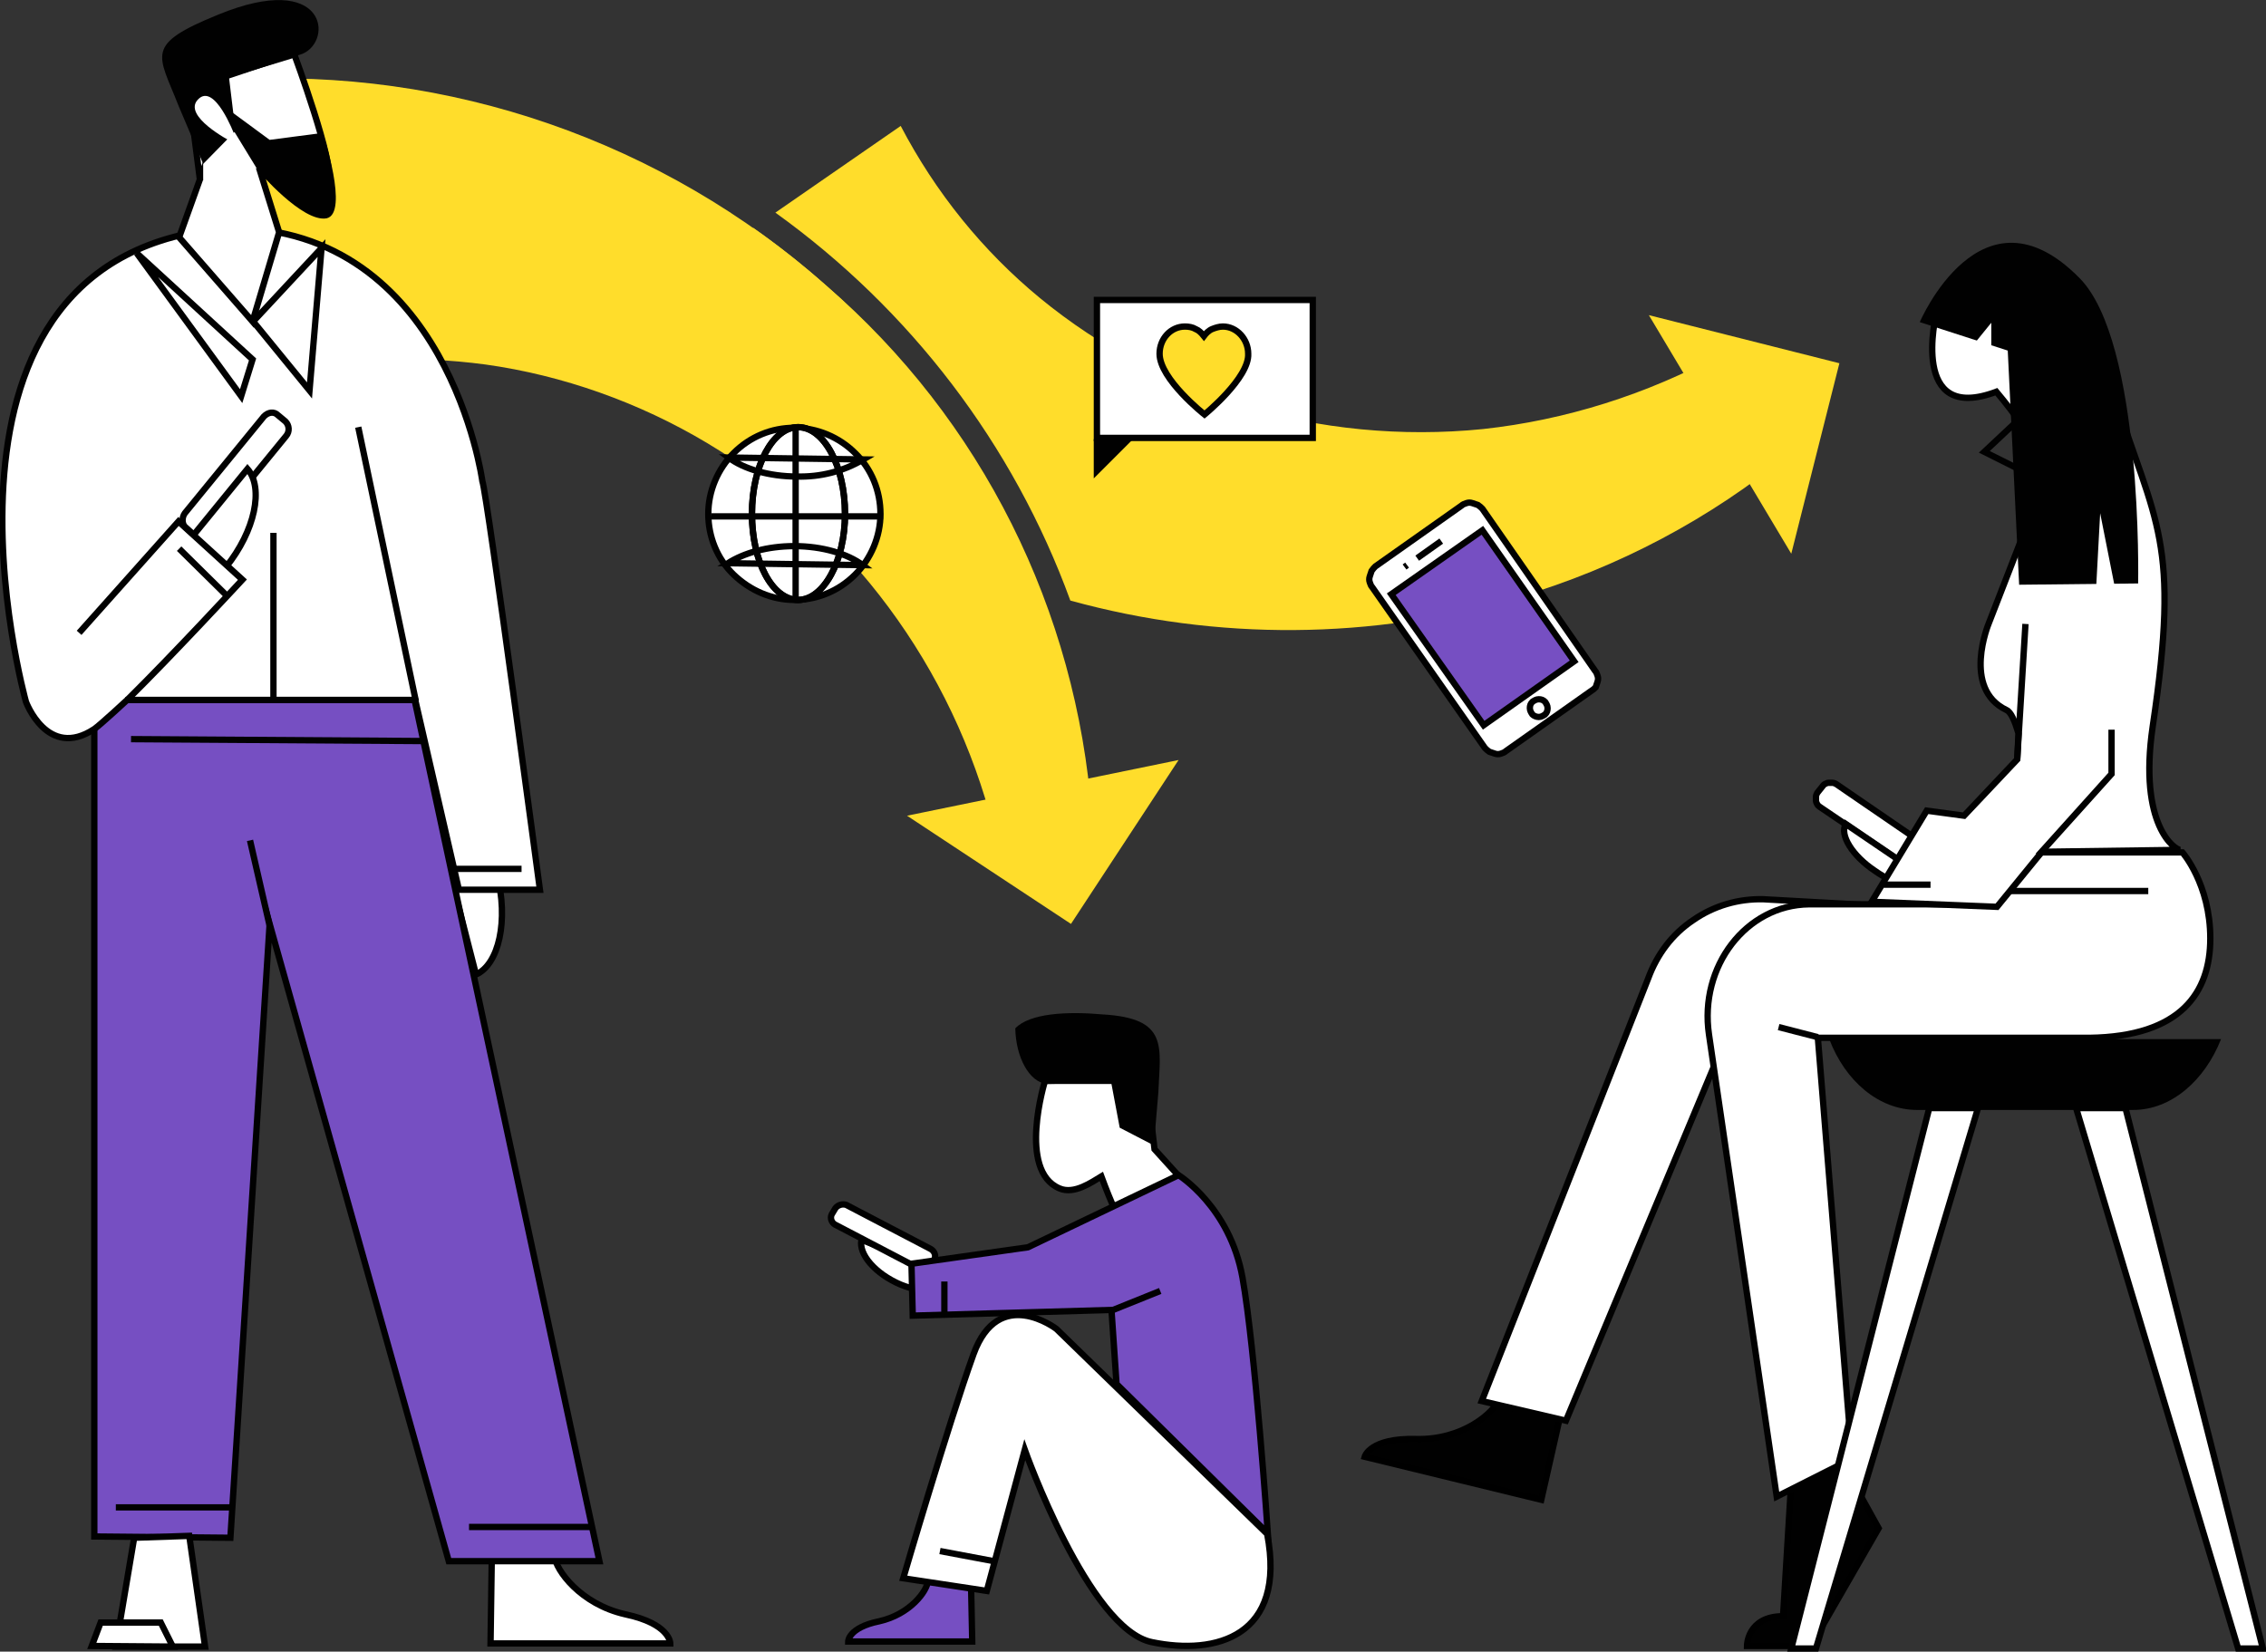 <?xml version="1.0" encoding="utf-8"?>
<!-- Generator: Adobe Illustrator 25.4.1, SVG Export Plug-In . SVG Version: 6.00 Build 0)  -->
<svg version="1.1" id="Layer_1" xmlns="http://www.w3.org/2000/svg" xmlns:xlink="http://www.w3.org/1999/xlink" x="0px" y="0px"
	 viewBox="0 0 358 261" style="enable-background:new 0 0 358 261;" xml:space="preserve">
<rect x="0" y="0" width="358" height="261" fill="#333333" stroke="none"/>
<style type="text/css">
	.st0{clip-path:url(#SVGID_00000180346130255419579680000003421082068029630130_);}
	.st1{fill:#FFDD2B;}
	.st2{fill:#FFFFFF;stroke:#010101;stroke-miterlimit:10;}
	.st3{fill:#010101;}
	.st4{fill:#764FC2;stroke:#010101;stroke-miterlimit:10;}
	.st5{fill:none;stroke:#010101;stroke-miterlimit:10;}
	.st6{fill:#010101;stroke:#000000;stroke-miterlimit:10;}
	.st7{fill:#FFFFFF;}
	.st8{fill:#FFDD2B;stroke:#010101;stroke-miterlimit:10;}
</style>
<g>
	<defs>
		<rect id="SVGID_1_" width="358" height="261"/>
	</defs>
	<clipPath id="SVGID_00000124130181282932776210000002295946997404146323_">
		<use xlink:href="#SVGID_1_"  style="overflow:visible;"/>
	</clipPath>
	<g style="clip-path:url(#SVGID_00000124130181282932776210000002295946997404146323_);">
		<path class="st1" d="M283,87.5l7.6-30.1l-30.1-7.6L283,87.5L283,87.5z M130.5,45.1c-3.6-3.2-7.5-6.3-11.5-9.1l-19.1,13
			c16.6,20.9,39,36.4,64.4,44.6C157,74.9,145.4,58.3,130.5,45.1z"/>
		<path class="st1" d="M272,55.9c-11.9,6.5-24.8,10.5-37.7,11.9c-12.9,1.3-25.9,0-37.8-3.6c-11.7-3.5-22.7-9.3-32.2-17.1
			c-9.1-7.5-16.5-16.7-22-27.2l-19.8,13.7c21.3,15.3,37.6,36.6,46.6,61.3c23.2,6.4,47.7,6.2,70.7-0.5c15.9-4.7,30.5-12.5,42.9-22.7
			L272,55.9z"/>
		<path class="st2" d="M304.1,136.9l0.7-1.1c0.2-0.3,0.3-0.7,0.2-1.1s-0.3-0.7-0.6-1l-14.3-9.8c-0.2-0.1-0.4-0.2-0.6-0.2
			c-0.2,0-0.4,0-0.6,0c-0.2,0-0.4,0.1-0.6,0.2c-0.2,0.1-0.3,0.3-0.4,0.4l-0.8,1c-0.1,0.2-0.2,0.4-0.2,0.6c0,0.2,0,0.4,0,0.6
			c0,0.2,0.1,0.4,0.2,0.6c0.1,0.2,0.3,0.3,0.4,0.4l14.3,9.7c0.2,0.1,0.4,0.2,0.6,0.2c0.2,0,0.4,0,0.6,0c0.2,0,0.4-0.1,0.6-0.2
			C303.9,137.2,304,137,304.1,136.9z"/>
		<path class="st2" d="M305,139.3c-1.4,1.5-5.3,0.8-8.8-1.7c-3.6-2.4-5.6-5.7-4.6-7.4L305,139.3z M182.4,181.6l4.8,5.3l-10.1,6.5
			c0,0-1.6-3.4-3.1-7.5c-1.5,0.9-4.3,2.9-6.6,1.9c-6.7-2.8-2.3-17-2.3-17l16-0.3L182.4,181.6L182.4,181.6z"/>
		<path class="st3" d="M165.4,171.3h10.2l1.3,6.9l5.4,2.8l0.7-8.3c0.3-7.3,1.7-11.8-8.8-12.4c-5.6-0.5-11.5-0.2-13.8,2.2
			C160.5,167.1,162.6,171,165.4,171.3z"/>
		<path class="st4" d="M153.4,249.8l0.2,9.6h-19.6c0,0,0-2.2,4.9-3.2c4.9-1.1,7.6-4.8,7.7-6.4H153.4z"/>
		<path class="st2" d="M136.1,195.9c-0.5,2.3,2.2,5.4,6.2,7.1c4.2,1.7,8.1,1.2,9.1-0.9L136.1,195.9z"/>
		<path class="st2" d="M132,190.9l-0.6,1c-0.3,0.6,0,1.3,0.5,1.6l13.4,7c0.6,0.3,1.4,0.2,1.7-0.5l0.6-1c0.3-0.5,0.1-1.2-0.5-1.6
			l-13.4-7C133.1,190.2,132.4,190.4,132,190.9z M200.2,242.4L166.9,210c0,0-9.1-7-13.1,4c-4,11.1-11.1,35.4-11.1,35.4l13.2,2l6-22.3
			c0,0,10.1,28.4,20.1,30.4C192.1,261.6,203.3,258.6,200.2,242.4L200.2,242.4z"/>
		<path class="st4" d="M176.4,218.7l-0.8-11.7l-31.4,0.9l-0.2-8.2l18.4-2.6l23.8-11.4c0,0,8.1,5,10.1,16.2s4,40.4,4,40.4
			L176.4,218.7z"/>
		<path class="st5" d="M175.6,207.1l7.7-3.1 M149.2,207.9v-5.4V207.9z M157,246.7l-8.5-1.6L157,246.7z"/>
		<path class="st2" d="M330.1,58.6c0,0-3.6,2.5-9.5-1.7c-6.5-4.7-14.7-7.3-14.7-7.3s-4.3,17.5,9.5,12.3c1.5,1.8,3,3.7,4.3,5.7
			L330.1,58.6z"/>
		<path class="st6" d="M283,234l7.6-3.7l6.2,11.2l-10.7,18.6H276c0,0,0-4.7,5.7-4.7L283,234z M246.6,223.3l-3.1,13.7l-27.9-6.8
			c0,0,0.8-3,8.1-2.8c7.4,0.2,12.4-4.2,13.2-6.4L246.6,223.3z"/>
		<path class="st2" d="M292.9,142.9l-14.3-0.8c-3.9-0.1-7.8,1-11.1,3.3c-3.3,2.2-5.7,5.4-7.1,9.2l-26.3,66.8l13.3,3.1l24.6-58.9
			L292.9,142.9z"/>
		<path class="st2" d="M285.8,142.9h26.5l7.5-8.2h25c0,0,4.4,5,4.4,13.6c0,8.5-4.6,15.5-19.1,15.7h-42.9l5.4,66.5l-11.9,6l-10.7-73
			C268.4,152.7,275.9,143,285.8,142.9L285.8,142.9z"/>
		<path class="st5" d="M314.1,140.8h25.3"/>
		<path class="st2" d="M340.1,114.8c4.4-29.4,0.5-31.8-6.1-52.4l-12.8,12.1l-1.6,10.1l-5.4,13.9c0,0-4.3,10.3,2.8,13.7
			c0.7,0.3,1.3,1.7,1.9,3.7l-0.2,4.1l-8.4,8.9l-5.9-0.8l-8.7,14.4l19.8,0.8l7.1-8.7l21.9-0.3C343.7,134.4,337.8,130.5,340.1,114.8
			L340.1,114.8z M335.8,175.1H328l25.6,85.4h3.9L335.8,175.1z M304.8,175.1h7.7l-25.6,85.4h-3.9L304.8,175.1z"/>
		<path class="st3" d="M350.9,164.2c-2.6,6.6-7.9,11.2-13.9,11.2h-34.1c-6.1,0-11.4-4.6-13.9-11.2H350.9z"/>
		<path class="st5" d="M322,135.2l11.6-12.9v-7 M318.7,119.9l1.3-21.3L318.7,119.9z M297.6,139.8h7.4H297.6z M330.6,62.9l-3.9-3.9
			l-13.2,12.4l6.2,3.1L330.6,62.9z"/>
		<path class="st3" d="M319,92.4l18.8-0.2c0,0,0.8-38.2-9.3-48.3c-15.5-15.7-25.2,7-25.2,7l13.9,4.5L319,92.4L319,92.4z"/>
		<path class="st7" d="M314.6,55.9V51l-3,3.7L314.6,55.9L314.6,55.9z M334.2,93.2l-2.4-12.1L331,95.9L334.2,93.2z"/>
		<path class="st5" d="M287.2,163.9l-6.2-1.6"/>
		<path class="st3" d="M172.8,69.4v6.2l6.2-6.2H172.8z"/>
		<path class="st2" d="M207.4,47.4h-34.1v21.8h34.1V47.4z"/>
		<path class="st8" d="M197.2,55.9c0-2.3-1.8-4.3-4-4.3c-0.6,0-1.2,0.2-1.7,0.4s-1,0.7-1.3,1.1c-0.4-0.5-0.8-0.9-1.3-1.1
			c-0.5-0.3-1.1-0.4-1.7-0.4c-2.2,0-4,1.9-4,4.3c0,4,7.1,9.6,7.1,9.6S197.4,59.7,197.2,55.9z"/>
		<path class="st2" d="M251.5,109.1l-13.6,9.6c-0.2,0.2-0.5,0.3-0.8,0.4c-0.3,0.1-0.6,0.1-0.9,0c-0.3-0.1-0.6-0.2-0.9-0.3
			c-0.3-0.2-0.5-0.4-0.7-0.6l-17.8-25.4c-0.2-0.2-0.3-0.5-0.4-0.8c-0.1-0.3-0.1-0.6,0-0.9c0.1-0.3,0.2-0.6,0.3-0.9
			c0.2-0.3,0.4-0.5,0.6-0.7l13.6-9.6c0.2-0.2,0.5-0.3,0.8-0.4c0.3-0.1,0.6-0.1,0.9,0c0.3,0.1,0.6,0.2,0.9,0.3
			c0.3,0.2,0.5,0.4,0.7,0.6L252,106c0.2,0.2,0.3,0.5,0.4,0.8c0.1,0.3,0.1,0.6,0,0.9c-0.1,0.3-0.2,0.6-0.3,0.9
			C251.9,108.8,251.7,109,251.5,109.1L251.5,109.1z"/>
		<path class="st4" d="M234.2,83.8l-14.4,10.1l14.6,20.7l14.3-10.1L234.2,83.8z"/>
		<path class="st2" d="M243.1,113.3c0.4,0,0.7-0.2,1-0.4c0.3-0.3,0.4-0.6,0.4-1c0-0.4-0.2-0.7-0.4-1c-0.3-0.3-0.6-0.4-1-0.4
			s-0.7,0.2-1,0.4c-0.3,0.3-0.4,0.6-0.4,1c0,0.4,0.2,0.7,0.4,1C242.3,113.1,242.7,113.3,243.1,113.3z"/>
		<path class="st5" d="M221.9,89.6l0.4-0.3 M223.9,88.2l3.8-2.7L223.9,88.2z"/>
		<path class="st1" d="M130.5,45.1c-25.8-22.8-59.6-34.5-93.9-32.5l6.6,46.6c11-2.6,22.3-3.1,33.5-1.6c12.2,1.7,24.3,6,35,12.4
			c22.6,13.5,38.8,35.4,45.3,61l15.5-2.2C170.1,96.5,155.1,66.3,130.5,45.1L130.5,45.1z"/>
		<path class="st2" d="M77.7,245.9l-0.2,13.8h28.4c0,0,0-3.1-7.1-4.6c-7.1-1.6-11-7-11.2-9.2H77.7z M75.2,154
			c3.6-1.6,5.2-8.5,3.3-15.9c-1.9-7.4-6.4-12.3-10.3-11.4L75.2,154z"/>
		<path class="st4" d="M65.5,110.6H14.9v132.2l21.5,0.2l6.2-97l28.3,100.7h23.8L65.5,110.6z"/>
		<path class="st5" d="M42.9,147.6l-3.4-14.8"/>
		<path class="st2" d="M29.9,242.7l2.5,17.5H18.3l2.9-17.2L29.9,242.7z"/>
		<path class="st2" d="M27.3,260.2l-1.9-3.8h-9.5l-1.4,3.7L27.3,260.2L27.3,260.2z"/>
		<path class="st5" d="M36.7,238.2H18.3 M66.6,117.1l-45.9-0.3L66.6,117.1z M93.5,241.3H74.1H93.5z"/>
		<path class="st2" d="M36.3,36c34.5,0,39.9,40,39.9,40c0.8,2.3,9.1,64.6,9.1,64.6H72.5l-6.9-30H20.1c0,0-4.2,3.9-5.2,4.6
			c-7.4,4.9-10.8-4.3-10.8-4.3S-15.8,39.8,36.3,36L36.3,36z"/>
		<path class="st2" d="M31.6,28.3l-3.3,9.2l11.6,13.3l4.2-14.1l-2.9-9.3c4.9,1.9,9.2,3.5,10.6,0.9c1.2-2.1-5.3-19.7-5.3-19.7
			l-16.8,5.1l1.9,14.8V28.3z"/>
		<path class="st3" d="M47.8,8.5l-11.6,3.9l1,8.3l-5.1,5.2c0,0-3.6-8.5-3.9-9.2C25,8.5,22.7,7.1,34.5,2.3
			C51.6-4.7,52.7,6.4,47.8,8.5L47.8,8.5z"/>
		<path class="st3" d="M33.9,15.7L40.8,27c0,0,7,8.2,10.8,7.5C55.2,33.7,51,21,51,21l-8.4,1.1L33.9,15.7z"/>
		<path class="st7" d="M37,21.2c0,0-3.1-8.2-5.7-5.5c-2.6,2.6,5.1,6.6,5.1,6.6L37,21.2z M21.6,40l16.5,22.6l1.8-5.8"/>
		<path class="st5" d="M71.6,137.3h10.8 M21.6,40l16.5,22.6l1.8-5.8L21.6,40z M50.8,39.2l-1.9,22.5l-8.9-10.9L50.8,39.2z M43.2,84.2
			v26.4V84.2z M65.7,110.8l-9.1-43.3L65.7,110.8z M35.9,94.2l-7.6-7.5L35.9,94.2z"/>
		<path class="st2" d="M29.4,83.4l1.1,1c0.7,0.6,1.6,0.5,2.2-0.2l12.5-15.3c0.6-0.7,0.5-1.7-0.1-2.3l-1.2-1
			c-0.6-0.6-1.5-0.5-2.2,0.2L29.2,81.1C28.7,81.8,28.7,82.9,29.4,83.4z"/>
		<path class="st7" d="M30.7,84.4l8.4-10.3c2.6,3,1.2,9.8-3.4,15.5"/>
		<path class="st5" d="M30.7,84.4l8.4-10.3c2.6,3,1.2,9.8-3.4,15.5"/>
		<path class="st5" d="M20.1,110.6c7.1-7,18.2-19,18.2-19l-10.1-9.2l-15.7,17.6"/>
		<path class="st1" d="M186.2,120.1l-17,25.9l-25.9-17.1L186.2,120.1z"/>
		<path class="st2" d="M125.5,94.8c3.6,0,7-1.4,9.6-4c2.5-2.5,4-6,4-9.6s-1.4-7.1-4-9.6c-2.5-2.5-6-4-9.6-4c-3.6,0-7,1.4-9.6,4
			c-2.5,2.5-4,6-4,9.6s1.4,7.1,4,9.6S121.9,94.8,125.5,94.8z"/>
		<path class="st2" d="M126.1,94.8c4,0,7.4-6.1,7.4-13.6c0-7.5-3.3-13.7-7.4-13.7c-4,0-7.3,6.1-7.3,13.7
			C118.8,88.7,122,94.8,126.1,94.8z"/>
		<path class="st5" d="M126.1,94.8c4,0,7.4-6.1,7.4-13.6c0-7.5-3.3-13.7-7.4-13.7c-4,0-7.3,6.1-7.3,13.7
			C118.8,88.7,122,94.8,126.1,94.8z"/>
		<path class="st5" d="M125.7,95.1V67.9 M136.4,72.6c-3.2,1.9-6.8,2.8-10.5,2.7c-4.4,0-8.4-1.2-10.8-3L136.4,72.6z M115,89
			c2.5-1.6,6.2-2.7,10.5-2.7c4.4,0,8.4,1.2,10.8,3L115,89z M112.4,81.6h27.1H112.4z"/>
	</g>
</g>
</svg>
